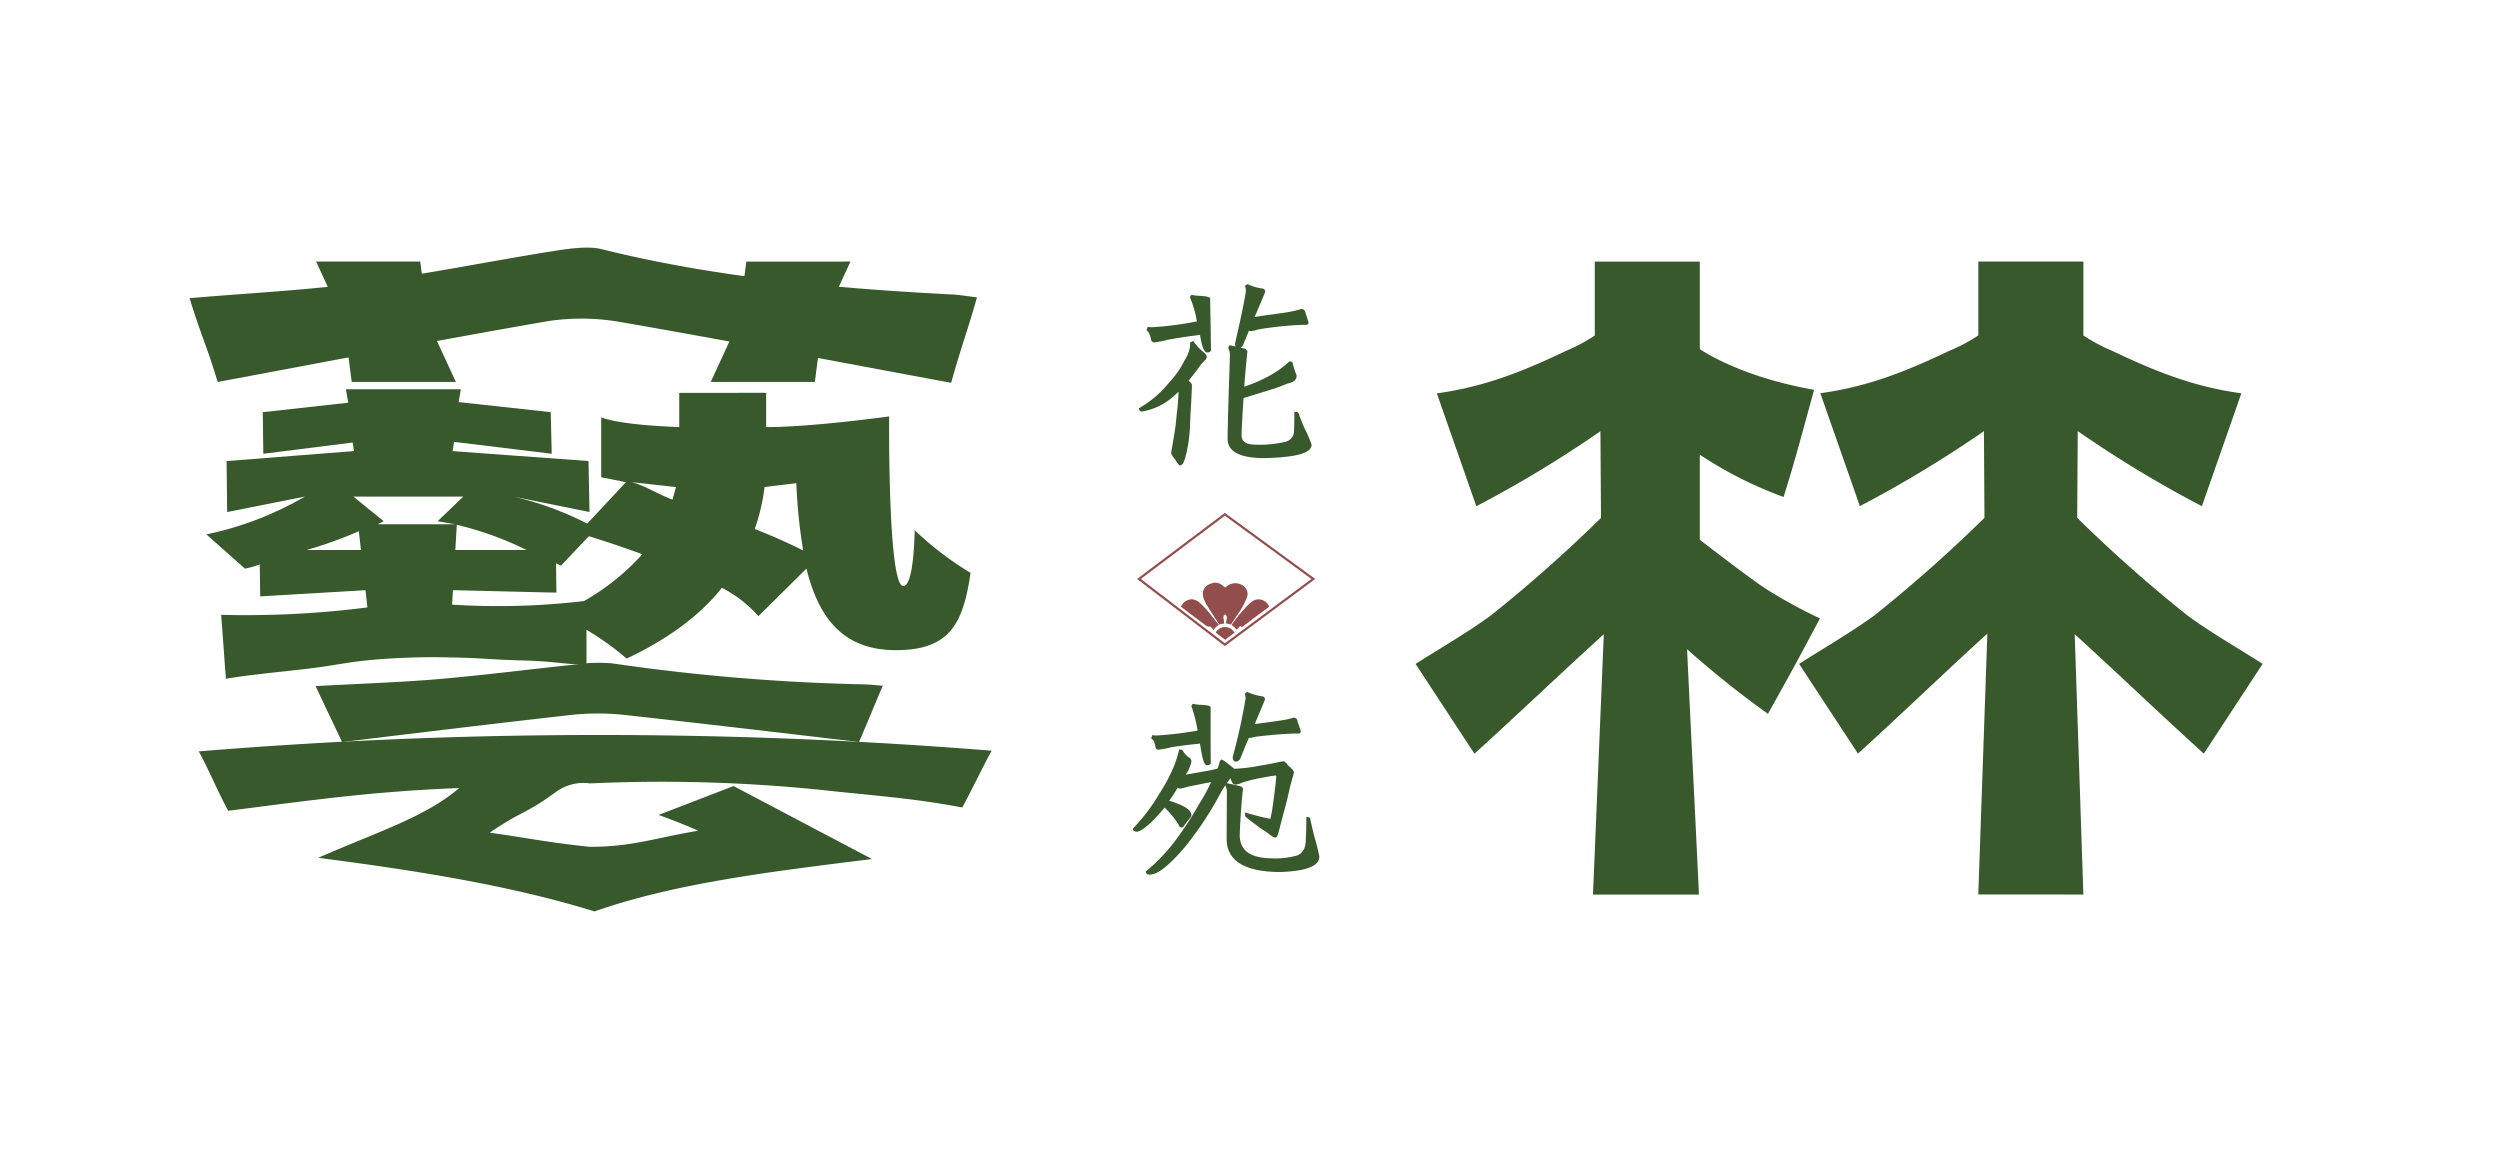 <svg xmlns="http://www.w3.org/2000/svg" width="312.528" height="144.982" viewBox="0 0 312.528 144.982">
  <g id="Group_9945" data-name="Group 9945" transform="translate(-1618 1256)">
    <rect id="Rectangle_3970" data-name="Rectangle 3970" width="312.528" height="144.982" transform="translate(1618 -1256)" fill="none"/>
    <g id="Group_9944" data-name="Group 9944" transform="translate(1641.706 -1225.05)">
      <path id="Path_21286" data-name="Path 21286" d="M616.7,319.3H603.457l1.35-32.551c-5.4,4.9-10.469,9.755-16.171,14.934l-7.358-11.221c3.275-2.089,6.461-3.906,9.409-6.061a177.978,177.978,0,0,0,13.77-12.195l-.07-10.837a145.719,145.719,0,0,1-15.518,9.377c-1.516-4.359-3.552-10.143-4.932-14.111,5.995-.812,10.851-2.783,16.127-5.3a21.385,21.385,0,0,0,3.616-1.931v-9.236l13.128,0V251.1s4.854,3.442,14.289,5.092c-1.074,3.9-2.412,9.007-3.819,13.4a50.045,50.045,0,0,1-10.469-5.289v10.648c1.658,1.239,6.919,5.346,8.769,6.438a60.109,60.109,0,0,0,6.256,3.38c-1.114,2.079-2.163,4.064-3.237,6.034-1.028,1.886-2.081,3.758-3.267,5.9a124.26,124.26,0,0,1-10.109-8.077c.484,10.6,1.024,20.671,1.48,30.67" transform="translate(-428.021 -238.412)" fill="#38592c"/>
      <path id="Path_21287" data-name="Path 21287" d="M725.667,290.451c-3.28-2.091-6.469-3.9-9.41-6.059a174.7,174.7,0,0,1-13.773-12.2l.065-10.839a144.92,144.92,0,0,0,15.526,9.388c1.516-4.367,3.555-10.147,4.926-14.115-6-.812-10.846-2.783-16.126-5.3a21.943,21.943,0,0,1-3.62-1.931v-9.241h-2.483v0H690.119v9.228a20.56,20.56,0,0,1-3.621,1.931c-5.28,2.516-10.129,4.487-16.127,5.3,1.385,3.968,3.424,9.76,4.94,14.115a145.876,145.876,0,0,0,15.512-9.374l.065,10.839a179.475,179.475,0,0,1-13.761,12.2c-2.953,2.144-6.142,3.968-9.409,6.059,2.5,3.808,4.848,7.4,7.357,11.212,5.7-5.167,10.778-10.1,16.176-15l-1.133,32.613h10.653v.011h2.483l-1.083-32.551c5.4,4.914,10.428,9.754,16.138,14.934,2.5-3.808,4.848-7.4,7.358-11.225" transform="translate(-466.515 -238.408)" fill="#38592c"/>
      <path id="Path_21288" data-name="Path 21288" d="M397.3,286.561c-.1,3.9-.513,6.973-1.432,6.973-1.945,0-1.768-21.2-1.768-21.2-11.083,1.468-15.375,1.326-15.375,1.326v-4.277H367.863v4.277s-7.145-.185-9.754-1.217v7.5l3.095.606-4.841,5.181a40.464,40.464,0,0,0-9.233-3.38l9.515,1.931-.127-6.372-16.988-1.24.185-1.155L351.922,277l-.123-5.2-11.515-1.26.279-1.6H326.193l.293,1.677L315.8,271.8l.068,5.2,11.17-1.406.176,1.069-15.94,1.25.073,6.372,9.718-1.931a41.22,41.22,0,0,1-12.311,4.726l4.82,4.278a11.138,11.138,0,0,0,1.849-.527l.054,4,13.16-.776.242,2.152c-2.786.356-5.8.641-9.027.808-3.3.17-6.393.193-9.258.119.2,2.482.4,5.5.6,7.986,3.016-.5,7.684-.946,10.043-1.228,4.038-.481,4.9-.839,8.642-1.164a87.562,87.562,0,0,1,9.294-.268c4.1.055,5,.285,9.494.389,3.23.075,5.87.57,7.6.519,0-1.274,0-3.088,0-4.362a35.043,35.043,0,0,1,5.022,3.6c5.547-2.627,9.341-5.625,11.906-8.847a15.335,15.335,0,0,1,4.563,3.546l6.006-5.948c1.539,6.22,4.616,10.194,11.189,10.194,6.764,0,8.41-3.368,9.328-9.666a39.887,39.887,0,0,1-6.978-5.322m-48.528,2.47H339.87l.186-3.154a40.7,40.7,0,0,1,8.72,3.154m-20.705,0h-6.8a52.391,52.391,0,0,0,6.539-2.35Zm2.1-3.221.746-.382-3.793-3.077h13.742l-3.208,3.079,2.182.379Zm25.785,9.6c-2.436.288-5.107.5-7.984.591-3.071.092-5.921.022-8.508-.143q.054-.9.108-1.807l12.937.308-.048-3.676.621.3,3.483-3.683c2.159.674,4.414,1.427,6.68,2.257a28.837,28.837,0,0,1-7.288,5.849m11.082-12.675c-1.742-.607-3.379-1.734-5.121-2.183l5.526.611c-.1.516-.31,1.043-.405,1.571M377.3,286.4a24.939,24.939,0,0,0,1.229-5.243l3.974-.48a65.628,65.628,0,0,0,.857,8.428c-1.753-.909-3.806-1.808-6.06-2.705" transform="translate(-306.656 -251.224)" fill="#38592c"/>
      <path id="Path_21289" data-name="Path 21289" d="M310.718,356.33c-1.012-1.792-2.707-5.691-3.687-7.427a613.377,613.377,0,0,1,99.127-.084c-.962,1.7-2.713,5.374-3.688,7.1-6.219-1.192-11.39-1.506-17.936-2.228a195.455,195.455,0,0,0-28.587-.783,5.826,5.826,0,0,0-4.263,1.066c-3.836,2.817-4.061,2.225-8.288,5.094,4.723.649,7.176,1.214,12.506,1.765a32.441,32.441,0,0,0,6.255-.577c1.968-.337,3.675-.808,7.3-1.434,0,0-1.336-.651-4.937-1.974l9.364-3.609,17.306,9.123c-12.485,1.555-24.632,3.01-34.683,6.55-10.355-3.206-22.008-5.087-34.552-6.7,7.544-3.3,13.4-5.105,17.638-8.726-10.931.429-18.379,1.513-28.873,2.843" transform="translate(-305.889 -285.923)" fill="#38592c"/>
      <path id="Path_21290" data-name="Path 21290" d="M336.666,340.478c-.967-2.076-2.4-5.04-3.307-6.991,5.4-.3,10.49-.458,15.415-.88,5.823-.5,11.487-1.245,17.256-1.838a19.57,19.57,0,0,1,4.408-.124,254.04,254.04,0,0,0,31.663,2.63c.55.018,1.089.081,2.17.165-.84,1.918-2.03,4.872-2.979,7.038-10.3-1.221-19.464-2.294-29.265-3.383a31.3,31.3,0,0,0-6.422-.034c-9.564,1.067-18.638,2.18-28.937,3.417" transform="translate(-317.613 -278.667)" fill="#38592c"/>
      <path id="Path_21291" data-name="Path 21291" d="M308.477,253.8c-1.342-4.481-2.244-6.262-3.505-10.473,7.493-.642,14.56-.988,21.4-1.9,8.083-1.078,15.944-2.688,23.951-3.967,1.959-.313,4.452-.683,6.118-.267,14.037,3.5,28.853,4.909,43.947,5.677.763.039,1.511.175,3.013.356-1.167,4.141-1.915,6.006-3.233,10.681-14.291-2.635-27.919-5.276-41.522-7.628a28.064,28.064,0,0,0-8.914-.074c-13.274,2.3-26.955,4.924-41.249,7.6" transform="translate(-304.972 -237.003)" fill="#38592c"/>
      <path id="Path_21292" data-name="Path 21292" d="M350.947,255.2H337.93l-.981-7.521-3.472-7.522h13.017l.981,7.522Z" transform="translate(-317.666 -238.408)" fill="#38592c"/>
      <path id="Path_21293" data-name="Path 21293" d="M422.417,255.2h13.017l.981-7.521,3.472-7.522H426.869l-.981,7.522Z" transform="translate(-357.274 -238.408)" fill="#38592c"/>
      <path id="Path_21294" data-name="Path 21294" d="M525.793,252.7a5.8,5.8,0,0,0,1.113,1.2,3.841,3.841,0,0,0,.322.293.449.449,0,0,1,.146.322.338.338,0,0,1-.116.234l-.41.41q-.324.41-.674.908-.382.5-.85,1.084a2.866,2.866,0,0,1-.292.352,1.655,1.655,0,0,1,.5.468q0,.85-.2,4.188a22,22,0,0,1-.264,3.251q-.439,2.489-.85,2.49-.087,0-.5-.674a2.45,2.45,0,0,1-.469-.732q.058-.351.322-1.9a28.476,28.476,0,0,0,.381-2.987,27.5,27.5,0,0,0,.234-3.163,10.842,10.842,0,0,1-.849.82,7.736,7.736,0,0,1-3.9,1.9.219.219,0,0,1-.2-.175,13.383,13.383,0,0,0,3.72-3.193,10.929,10.929,0,0,0,1.932-2.782,4.225,4.225,0,0,0,.674-1.581,5.512,5.512,0,0,0,.058-.645Zm.7-2.519a15.1,15.1,0,0,0-.879-3.1c0-.1.029-.156.088-.176a4.919,4.919,0,0,0,1,.117q1.113.088,1.113.235,0,.41.058,3.456.029,2.783.058,2.9c-.019.116-.127.176-.322.176q-.41,0-.732-1.934c-.02-.116-.039-.215-.059-.292q-.351.058-.791.116-1.845.235-3.368.528a16.615,16.615,0,0,1-1.7.322c-.137,0-.215-.1-.234-.293a3.809,3.809,0,0,0-.176-.556,1.241,1.241,0,0,0-.352-.556l.058-.205a2.413,2.413,0,0,0,.41.029,40.737,40.737,0,0,0,5.829-.762m11.451,5.038a.314.314,0,0,1,.176.059,8.422,8.422,0,0,0,.235.82l.146.439a.723.723,0,0,1,.118.322q0,.616-.937.792-.79.322-1.611.615-1.786.556-4.071,1.259-.175,2.344-.263,4.773.029,1.29,1.787,1.319a14.064,14.064,0,0,0,3.748-.323,1.68,1.68,0,0,0,1.23-.937,3.438,3.438,0,0,0,.118-.908q.029-.82.029-1.934a.393.393,0,0,1,.234.088,20.225,20.225,0,0,0,.82,2.05,12.3,12.3,0,0,1,.79,1.845q0,1.346-5.74,1.494-4.452,0-4.452-2.255,0-1.815.293-10.4a2.033,2.033,0,0,0-.2-.966.67.67,0,0,1,.088-.176q.908.205,1.845.439a1.17,1.17,0,0,0,.146.175q-.234,2.256-.41,4.628a17.877,17.877,0,0,0,2.812-1.142,13.1,13.1,0,0,0,3.075-2.079m-5.271-9.636a6.376,6.376,0,0,0,1.874.527.229.229,0,0,1,.147.235q-.7,1.7-1.406,3.339.527-.058,1.406-.2,1.318-.176,2.167-.293,1.054-.146,1.787-.322l.732-.2q.322,0,.381.439.264.79.352,1.113a.1.1,0,0,1-.118.117,31.752,31.752,0,0,0-3.25.2q-1.2.117-2.812.38a3.245,3.245,0,0,1-.908.205c-.118,0-.2-.078-.234-.234q-.44,1.083-.879,2.138a.506.506,0,0,1-.41.234q-.264,0-.264-.439a66.85,66.85,0,0,0,1.348-6.648,1.185,1.185,0,0,0-.088-.469.157.157,0,0,1,.176-.117" transform="translate(-400.39 -240.823)" fill="#38592c"/>
      <path id="Path_21295" data-name="Path 21295" d="M524.071,267.929c-.108,0-.2-.036-.631-.749-.4-.505-.473-.687-.49-.788l0-.026,0-.026q.059-.351.323-1.9a28.607,28.607,0,0,0,.379-2.972,27.24,27.24,0,0,0,.224-2.757c-.2.2-.392.381-.582.543a7.926,7.926,0,0,1-3.979,1.94l-.022,0-.021,0a.368.368,0,0,1-.332-.3l-.021-.11.1-.055a13.285,13.285,0,0,0,3.676-3.157,10.867,10.867,0,0,0,1.909-2.743,4.209,4.209,0,0,0,.662-1.53,5.586,5.586,0,0,0,.058-.636v-.1l.4-.2.072.134a5.735,5.735,0,0,0,1.079,1.158,3.974,3.974,0,0,0,.315.287.611.611,0,0,1,.205.444.488.488,0,0,1-.163.344l-.41.41c-.2.252-.422.555-.657.888-.258.337-.542.7-.855,1.091-.059.083-.12.161-.182.232a1.4,1.4,0,0,1,.4.42l.017.069c0,.571-.069,1.983-.205,4.2a22.264,22.264,0,0,1-.265,3.264c-.407,2.305-.722,2.622-1,2.622m-.808-1.568a2.8,2.8,0,0,0,.433.642,4.941,4.941,0,0,0,.4.6c.082-.074.336-.449.671-2.344a22,22,0,0,0,.261-3.223c.133-2.166.2-3.557.2-4.147a1.776,1.776,0,0,0-.432-.383l-.15-.107.13-.13a2.717,2.717,0,0,0,.276-.332c.317-.4.6-.757.853-1.088.234-.331.462-.639.675-.909l.422-.424a.209.209,0,0,0,.071-.124.294.294,0,0,0-.1-.212,3.677,3.677,0,0,1-.322-.293,7.7,7.7,0,0,1-1.029-1.063c-.009.131-.026.3-.054.506a4.3,4.3,0,0,1-.695,1.64,11.077,11.077,0,0,1-1.95,2.806,13.773,13.773,0,0,1-3.535,3.1,7.776,7.776,0,0,0,3.7-1.855,10.812,10.812,0,0,0,.834-.806l.277-.3-.007.4a27.708,27.708,0,0,1-.235,3.181,28.538,28.538,0,0,1-.382,2.995q-.252,1.485-.317,1.869m11.356.66c-3.061,0-4.611-.811-4.611-2.411,0-1.219.1-4.719.293-10.4a1.881,1.881,0,0,0-.186-.887l-.031-.058.02-.063a.854.854,0,0,1,.107-.216l.059-.088.1.023.641.148a.868.868,0,0,1-.07-.377c.9-3.95,1.348-6.175,1.348-6.649a1.041,1.041,0,0,0-.076-.408l-.021-.048.013-.05a.308.308,0,0,1,.327-.235l.069.016a6.263,6.263,0,0,0,1.828.513.389.389,0,0,1,.279.388l-.012.06q-.651,1.571-1.3,3.092c.311-.04.69-.1,1.131-.171.884-.119,1.605-.216,2.172-.294.692-.1,1.288-.2,1.771-.319l.769-.21c.171,0,.468.075.535.575.169.5.288.876.348,1.093l0,.04a.258.258,0,0,1-.273.273,31.868,31.868,0,0,0-3.234.2c-.8.078-1.743.206-2.8.379a3.209,3.209,0,0,1-.933.207.365.365,0,0,1-.2-.058q-.385.944-.769,1.866a.86.86,0,0,1-.278.261c.192.047.387.094.582.144l.058.014.034.05a.99.99,0,0,0,.127.152l.052.053-.007.073c-.149,1.43-.281,2.907-.392,4.393a17.778,17.778,0,0,0,2.568-1.062,13.037,13.037,0,0,0,3.041-2.056l.045-.041h.061a.468.468,0,0,1,.262.085l.056.037.012.067a7.551,7.551,0,0,0,.23.8l.145.438a.762.762,0,0,1,.125.371c0,.494-.358.811-1.064.945-.5.205-1.041.413-1.587.608q-1.756.547-3.976,1.23c-.113,1.53-.2,3.1-.255,4.662.017.758.551,1.139,1.633,1.157a14.023,14.023,0,0,0,3.7-.314,1.551,1.551,0,0,0,1.133-.843,3.166,3.166,0,0,0,.108-.861c.019-.541.029-1.19.029-1.926v-.156h.155a.541.541,0,0,1,.328.119l.039.029.015.047a20.148,20.148,0,0,0,.814,2.034,12.234,12.234,0,0,1,.8,1.873c.005,1.061-1.868,1.585-5.887,1.687m-4.192-13.77a2.263,2.263,0,0,1,.185.962c-.195,5.686-.294,9.182-.294,10.4,0,1.393,1.445,2.1,4.3,2.1,4.858-.125,5.584-.892,5.584-1.338a13.666,13.666,0,0,0-.774-1.777c-.3-.652-.555-1.279-.76-1.868,0,.6-.012,1.139-.028,1.6a3.558,3.558,0,0,1-.128.957,1.836,1.836,0,0,1-1.332,1.032,14.09,14.09,0,0,1-3.793.328c-1.579-.026-1.927-.814-1.942-1.471.058-1.612.147-3.22.264-4.788l.008-.106.1-.032q2.284-.7,4.07-1.259c.536-.191,1.076-.4,1.6-.61.84-.161.84-.527.84-.647a.571.571,0,0,0-.1-.245l-.158-.468c-.114-.358-.187-.606-.222-.754a13.359,13.359,0,0,1-3.047,2.046,18.192,18.192,0,0,1-2.833,1.15l-.219.069.017-.229c.114-1.542.249-3.076.4-4.56-.028-.031-.054-.063-.078-.094q-.844-.21-1.663-.4m2.12-7.616a1.4,1.4,0,0,1,.057.407,65.6,65.6,0,0,1-1.352,6.683c0,.154.041.249.112.249a.357.357,0,0,0,.285-.172c.273-.669.566-1.382.859-2.1l.18-.443.115.464c.029.116.066.116.083.116a3,3,0,0,0,.859-.2q1.635-.27,2.845-.388c1.266-.134,2.347-.2,3.214-.206-.057-.189-.169-.543-.33-1.024-.043-.3-.149-.33-.213-.333l-.711.2c-.5.12-1.1.23-1.807.327q-.85.118-2.168.293c-.577.1-1.053.165-1.41.2l-.265.03.105-.246q.7-1.624,1.392-3.3a.065.065,0,0,0-.048-.063,6.524,6.524,0,0,1-1.8-.492m-5.078,8.177c-.268,0-.582-.245-.886-2.063-.009-.051-.017-.1-.026-.141q-.3.047-.65.094c-1.224.156-2.353.333-3.359.525a13.1,13.1,0,0,1-1.728.326c-.1,0-.351-.043-.389-.434a3.772,3.772,0,0,0-.165-.514,1.066,1.066,0,0,0-.294-.485l-.094-.063.128-.448.138.024a2.354,2.354,0,0,0,.384.027,40.326,40.326,0,0,0,5.642-.729,13.257,13.257,0,0,0-.819-2.893l-.028-.04v-.049a.3.3,0,0,1,.194-.323l.062-.02.057.028a4.914,4.914,0,0,0,.937.1c1.077.085,1.258.189,1.258.39,0,.29.022,1.549.059,3.453.025,2.355.045,2.81.054,2.87l0,.025,0,.032c-.02.114-.107.306-.476.306m-.675-2.559.034.139c.021.081.041.182.062.3.3,1.783.567,1.8.579,1.8a.27.27,0,0,0,.163-.034c-.012-.133-.031-.63-.055-2.883-.034-1.793-.056-3.014-.058-3.4a4.109,4.109,0,0,0-.97-.141c-.485-.033-.742-.06-.885-.086a16.835,16.835,0,0,1,.845,3.06l.035.157-.158.03a41.107,41.107,0,0,1-5.852.764h0c-.1,0-.191,0-.273-.011a1.789,1.789,0,0,1,.3.529,3.96,3.96,0,0,1,.183.58c.018.172.062.172.082.172a15,15,0,0,0,1.666-.319c1.016-.2,2.152-.373,3.381-.53q.435-.057.785-.116Z" transform="translate(-400.25 -240.698)" fill="#38592c"/>
      <path id="Path_21296" data-name="Path 21296" d="M523.6,344.665c.176,0,.264.058.264.176a2.822,2.822,0,0,0,.673.732q.322.176.322.381a5.071,5.071,0,0,1-.849,1.874,1.5,1.5,0,0,0,.293-.029q.615-.088,1.991-.351a16.46,16.46,0,0,0,2.109-.44c.078-.215.156-.449.235-.7a.792.792,0,0,1,.146-.381,3.178,3.178,0,0,1,.645.439,5.022,5.022,0,0,1,.585.468q.235.146.235.235a19.206,19.206,0,0,0,3.427-.41q.849-.117,1.933-.352a9.042,9.042,0,0,1,.937-.176,2.111,2.111,0,0,1,.44.469c.175.157.322.293.439.41a.78.78,0,0,1,.234.293,1.853,1.853,0,0,1-.146.644q-.117.411-.322,1.172-.294,1.377-.557,2.373-.352,1.289-.761,2.87-.235,1-.382,1-.235,0-.907-.586-.5-.322-.937-.615-.85-.644-1.729-1.318a.576.576,0,0,1-.058-.264q.791.235,1.581.44,1.143.264,1.524.322a4.88,4.88,0,0,0,.322-1.434q.352-2.4.5-4.1l-.118-.2a13.736,13.736,0,0,0-1.757.263,21.116,21.116,0,0,0-2.548.615,3.146,3.146,0,0,1-.82.264q-.264,0-.41-.44c-.078-.215-.146-.4-.205-.556-.059.1-.117.186-.175.264q-.528.732-1.026,1.494a42.25,42.25,0,0,1-4.539,6.97q-2.96,3.515-4.364,3.515c-.215,0-.332-.058-.352-.176a19.54,19.54,0,0,0,1.669-1.523,21.874,21.874,0,0,0,2.255-2.665,39.652,39.652,0,0,0,2.695-4.189,13.831,13.831,0,0,0,1.581-3.016,16.746,16.746,0,0,0-1.962.352q-.615.117-1.289.263a4.6,4.6,0,0,1-.878.205c-.079,0-.147-.078-.205-.234a.082.082,0,0,1-.029-.059,19.818,19.818,0,0,1-1.318,2.051q2.752.819,2.87,1.669a.359.359,0,0,1-.146.293,3.18,3.18,0,0,1-.322.41q-.206.293-.352.468-.147.264-.264.264-.176,0-.234-.293a11.587,11.587,0,0,0-1.9-2.285l-.118.176q-2.226,2.636-3.28,2.929-.381,0-.381-.176a23.457,23.457,0,0,0,3.309-4.393,21.435,21.435,0,0,0,1.817-3.427,15.1,15.1,0,0,0,.615-1.962m2.372-2.431a18.075,18.075,0,0,0-.79-3.163.136.136,0,0,1,.088-.146,4.37,4.37,0,0,0,.937.116q1.054.059,1.055.206v3.778q0,3.017.029,3.163-.058.117-.292.117-.352,0-.674-2.08-.059-.379-.117-.673a5.628,5.628,0,0,1-.644.088q-1.7.176-3.1.41a14.762,14.762,0,0,1-1.581.293q-.176,0-.2-.263c-.04-.176-.088-.361-.147-.556a1.208,1.208,0,0,0-.351-.5l.058-.176a2.325,2.325,0,0,0,.38.029,43.8,43.8,0,0,0,5.36-.644m3.515,6.648q.849.176,1.67.382l.146.146q-.293,2.724-.41,5.858.087,2.93,4.071,2.987a10.013,10.013,0,0,0,3.28-.352,1.74,1.74,0,0,0,1.084-1.142,4.143,4.143,0,0,0,.146-1.171q.058-1.054.058-2.49a.314.314,0,0,1,.176.059q.235,1.172.586,2.489a22.816,22.816,0,0,1,.556,2.255q0,1.582-4.686,1.758-6.59,0-6.589-3.984,0-1.024.029-5.8a1.9,1.9,0,0,0-.175-.85,1.1,1.1,0,0,1,.058-.146m2.548-11.393a6.381,6.381,0,0,0,1.874.527.229.229,0,0,1,.147.234q-.7,1.669-1.377,3.28c.274-.039.6-.088.967-.146q1.17-.146,1.932-.263.908-.117,1.581-.264l.645-.176q.322,0,.352.44c.195.528.322.9.38,1.113a.1.1,0,0,1-.117.117q-1.171,0-2.929.146-1.053.088-2.489.264a3.584,3.584,0,0,1-.82.146h-.088q-.586,1.378-1.113,2.7a.5.5,0,0,1-.41.263c-.156,0-.234-.147-.234-.439a69.814,69.814,0,0,0,1.61-7.322,1.266,1.266,0,0,0-.088-.5.157.157,0,0,1,.176-.118" transform="translate(-399.778 -281.753)" fill="#38592c"/>
      <path id="Path_21297" data-name="Path 21297" d="M519.7,360.013c-.376,0-.481-.166-.505-.306l-.019-.114.1-.051a18.691,18.691,0,0,0,1.631-1.5,21.886,21.886,0,0,0,2.236-2.642,39.891,39.891,0,0,0,2.687-4.176,22.167,22.167,0,0,0,1.514-2.764c-.254.035-.756.125-1.727.329q-.617.117-1.288.262a3.9,3.9,0,0,1-.912.209.3.3,0,0,1-.239-.126c-.346.6-.7,1.148-1.058,1.644,1.8.557,2.683,1.11,2.769,1.733a.521.521,0,0,1-.182.417,3.513,3.513,0,0,1-.324.41c-.129.186-.249.346-.348.465-.067.123-.2.32-.384.32-.11,0-.3-.052-.381-.39a11.3,11.3,0,0,0-1.731-2.1l-.013.021c-1.531,1.813-2.629,2.788-3.369,2.992l-.042.006c-.444,0-.537-.18-.537-.331v-.064l.044-.045a23.414,23.414,0,0,0,3.288-4.364,21.432,21.432,0,0,0,1.807-3.407,15.087,15.087,0,0,0,.605-1.929l.022-.129h.131c.327,0,.4.179.416.282a2.786,2.786,0,0,0,.619.661.6.6,0,0,1,.381.5,4.256,4.256,0,0,1-.713,1.688c.422-.062,1.079-.178,1.963-.347a20.008,20.008,0,0,0,2.016-.408q.1-.29.208-.628a.863.863,0,0,1,.185-.445l.062-.063.086.022a2.55,2.55,0,0,1,.7.467,5.2,5.2,0,0,1,.6.481.744.744,0,0,1,.225.189,19.844,19.844,0,0,0,3.3-.406c.565-.079,1.212-.2,1.929-.351a6.983,6.983,0,0,1,.97-.179h.043l.037.022a2.174,2.174,0,0,1,.483.507c.158.138.307.276.426.395a.906.906,0,0,1,.268.345l.012.058a2.012,2.012,0,0,1-.157.7c-.074.26-.181.65-.317,1.156-.2.932-.382,1.711-.557,2.372q-.352,1.29-.76,2.869c-.222.94-.353,1.112-.532,1.112-.136,0-.374-.071-1.01-.624-.316-.2-.628-.407-.921-.6-.575-.435-1.15-.875-1.737-1.324l-.044-.053a.731.731,0,0,1-.075-.334v-.209l.2.06c.522.155,1.052.3,1.576.438.67.155,1.131.254,1.4.3a11.8,11.8,0,0,0,.251-1.288c.229-1.554.394-2.914.493-4.04l-.047-.082c-.27.018-.82.1-1.64.258a21.038,21.038,0,0,0-2.53.61,2.7,2.7,0,0,1-.866.271c-.25,0-.437-.184-.557-.546l-.1-.264-.012.016c-.147.2-.291.409-.435.616l.078.016c.566.117,1.129.246,1.676.383l.042.011.23.228-.008.075c-.195,1.807-.332,3.774-.409,5.848.056,1.859,1.337,2.787,3.918,2.825a9.936,9.936,0,0,0,3.218-.34,1.577,1.577,0,0,0,.993-1.039,3.782,3.782,0,0,0,.141-1.136c.039-.7.058-1.535.058-2.484v-.156h.155a.467.467,0,0,1,.262.085l.054.035.013.063c.155.773.35,1.607.583,2.48a22.659,22.659,0,0,1,.56,2.272c0,1.189-1.58,1.814-4.834,1.936-4.482,0-6.752-1.393-6.752-4.139q0-1.025.029-5.8a1.743,1.743,0,0,0-.159-.779l-.029-.057.019-.061c.009-.024.017-.048.025-.07q-.229.335-.449.672a42.563,42.563,0,0,1-4.548,6.983c-2.026,2.405-3.492,3.573-4.486,3.573m-.107-.318a.768.768,0,0,0,.107.007c.884,0,2.313-1.164,4.245-3.459a42.354,42.354,0,0,0,4.521-6.942q.506-.775,1.037-1.513a2.706,2.706,0,0,0,.167-.252l.166-.278.114.3c.059.158.127.342.205.557.053.156.139.338.264.338a2.855,2.855,0,0,0,.761-.252,21.4,21.4,0,0,1,2.58-.624,13.6,13.6,0,0,1,1.784-.266h.09l.186.325,0,.049c-.1,1.142-.266,2.524-.5,4.11-.256,1.568-.321,1.568-.475,1.568-.277-.041-.779-.146-1.559-.326-.418-.108-.837-.222-1.252-.342q.8.616,1.587,1.209c.284.189.6.394.927.609a2.741,2.741,0,0,0,.782.553,3.624,3.624,0,0,0,.271-.868q.41-1.587.763-2.875c.173-.656.355-1.429.555-2.364.138-.517.246-.908.324-1.183a1.826,1.826,0,0,0,.14-.569A.674.674,0,0,0,537.2,347c-.126-.125-.271-.26-.443-.414a2.777,2.777,0,0,0-.379-.425c-.083.01-.3.048-.861.168-.725.157-1.378.276-1.944.354a19.352,19.352,0,0,1-3.448.412h-.156v-.148c-.014,0-.041-.036-.161-.11a5.514,5.514,0,0,0-.594-.474c-.261-.2-.41-.306-.493-.359a1.424,1.424,0,0,0-.054.2c-.084.272-.163.509-.241.725L528.4,347l-.061.027a13.213,13.213,0,0,1-2.145.451c-.907.174-1.58.292-2,.352a1.567,1.567,0,0,1-.315.031h-.275l.142-.236a4.7,4.7,0,0,0,.826-1.794c0-.073-.085-.159-.241-.244a3.01,3.01,0,0,1-.733-.791l-.018-.031c-.09.372-.281.962-.58,1.792a21.692,21.692,0,0,1-1.832,3.458,23.819,23.819,0,0,1-3.231,4.315.886.886,0,0,0,.151.013c.669-.2,1.74-1.165,3.182-2.873l.21-.315.133.127a11.742,11.742,0,0,1,1.929,2.315l.02.052c.019.1.052.165.08.168a.8.8,0,0,0,.129-.184c.112-.138.226-.291.361-.481a3.244,3.244,0,0,0,.316-.4l.037-.043a.2.2,0,0,0,.088-.17c-.045-.321-.562-.866-2.758-1.52l-.213-.063.132-.179a19.547,19.547,0,0,0,1.307-2.034l.292-.516.019.6c.042.115.075.136.075.136a5.33,5.33,0,0,0,.818-.2c.462-.1.892-.187,1.3-.266a13.849,13.849,0,0,1,1.991-.354h.156v.156c0,.2-.183.727-1.6,3.1a39.788,39.788,0,0,1-2.7,4.2,22.025,22.025,0,0,1-2.267,2.68c-.935.9-1.346,1.269-1.536,1.427m9.9-10.752a2.149,2.149,0,0,1,.143.81q-.03,4.775-.029,5.8c0,2.575,2.1,3.828,6.434,3.828,2.962-.112,4.531-.666,4.531-1.6-.055-.359-.241-1.112-.55-2.213-.175-.654-.329-1.285-.46-1.887-.008.669-.027,1.271-.055,1.795a4.173,4.173,0,0,1-.158,1.221,1.885,1.885,0,0,1-1.166,1.227,10,10,0,0,1-3.342.364c-2.745-.04-4.166-1.1-4.227-3.138.077-2.062.212-4.011.4-5.8l-.063-.063c-.476-.119-.967-.231-1.459-.336m-2.62-2.607c-.291,0-.544-.376-.828-2.212-.029-.188-.058-.36-.088-.516-.16.027-.331.048-.507.062-1.118.116-2.16.253-3.092.409a11.864,11.864,0,0,1-1.607.3c-.1,0-.321-.039-.36-.4-.036-.155-.083-.337-.14-.529a1.013,1.013,0,0,0-.289-.413l-.1-.066.138-.414.131.021a2.141,2.141,0,0,0,.355.028,43.24,43.24,0,0,0,5.176-.615,15.871,15.871,0,0,0-.741-2.959l-.021-.036v-.041a.288.288,0,0,1,.194-.295l.062-.021.058.029a4.389,4.389,0,0,0,.878.1c1.019.057,1.2.162,1.2.361V342.9c0,2.577.016,3.07.027,3.134l.007.049-.021.049a.436.436,0,0,1-.432.2m-.669-3.092.031.153c.039.2.078.424.119.679.271,1.749.489,1.932.531,1.951a.351.351,0,0,0,.12-.019c-.011-.186-.024-.806-.024-3.108v-3.716a3.8,3.8,0,0,0-.907-.112c-.443-.031-.685-.059-.824-.084a23.13,23.13,0,0,1,.752,3.09l.032.157-.158.027a44.139,44.139,0,0,1-5.38.646h0c-.074,0-.144,0-.212-.008a1.848,1.848,0,0,1,.262.431c.068.22.118.409.157.589.007.054.019.141.053.141a13.432,13.432,0,0,0,1.549-.29c.946-.158,1.994-.3,3.121-.413a5.6,5.6,0,0,0,.63-.085Zm4.242,2.652c-.145,0-.39-.077-.39-.595a72.037,72.037,0,0,0,1.611-7.323,1.131,1.131,0,0,0-.075-.437l-.021-.048.012-.049a.311.311,0,0,1,.327-.237l.069.017a6.278,6.278,0,0,0,1.828.513.389.389,0,0,1,.279.388l-.012.06q-.648,1.538-1.271,3.026c.208-.031.439-.066.693-.107.768-.1,1.417-.184,1.934-.263.6-.077,1.127-.165,1.571-.262l.678-.18c.172,0,.463.074.5.562.2.534.321.9.378,1.105l.005.04a.258.258,0,0,1-.273.273c-.768,0-1.749.049-2.917.146-.693.058-1.528.146-2.483.263a3.657,3.657,0,0,1-.824.147c-.377.89-.738,1.763-1.071,2.6a.658.658,0,0,1-.555.361m1.475-8.354a1.556,1.556,0,0,1,.057.437,68.336,68.336,0,0,1-1.615,7.36c0,.093.025.246.083.246.038,0,.151,0,.28-.194.332-.837.706-1.745,1.1-2.669l.041-.1h.191a3.47,3.47,0,0,0,.78-.141q1.469-.181,2.516-.268c1.15-.1,2.122-.145,2.89-.148-.057-.182-.176-.526-.358-1.02l-.009-.044c-.018-.265-.113-.291-.176-.294l-.624.17c-.46.1-1,.19-1.6.268-.516.079-1.168.168-1.934.263-.368.058-.69.107-.965.146l-.271.039.106-.253q.667-1.594,1.363-3.248a.065.065,0,0,0-.048-.062,6.522,6.522,0,0,1-1.8-.493" transform="translate(-399.653 -281.628)" fill="#38592c"/>
      <path id="Path_21298" data-name="Path 21298" d="M534.838,312.515a1.518,1.518,0,0,1,1.1.505.215.215,0,0,0,.323,0,1.668,1.668,0,0,1,2.168-.059,1.22,1.22,0,0,1,.342,1.535,9.2,9.2,0,0,1-1.066,1.942c-.294.431-.588.9-.886,1.326a2.176,2.176,0,0,0-.588-.134s-.008-.091-.008-.162a2.828,2.828,0,0,1,.087-.427.812.812,0,0,0,0-.219.635.635,0,0,0-.111-.276.217.217,0,0,0-.213,0,.518.518,0,0,0-.1.3c.006.179.059.356.08.535.028.236.032.262.032.262a1.874,1.874,0,0,0-.626.121c-.488-.757-1.179-1.815-1.643-2.586a3.876,3.876,0,0,1-.37-.894,1.312,1.312,0,0,1,.82-1.59,2.261,2.261,0,0,1,.662-.179" transform="translate(-406.654 -270.629)" fill="#924e4d"/>
      <path id="Path_21299" data-name="Path 21299" d="M529.751,316.26a1.671,1.671,0,0,1,1.028.484,12,12,0,0,1,1.567,1.746c.273.348.5.633.793.965a2.521,2.521,0,0,0-.557.487.8.8,0,0,0-.121.162,3.6,3.6,0,0,0-.251-.3c-.065-.053-.151-.136-.213-.124a.793.793,0,0,1-.635-.252q-.8-.593-1.6-1.191c-.408-.306-.966-.734-1.371-1.044a1.9,1.9,0,0,1,.1-.177,1.507,1.507,0,0,1,1.259-.753" transform="translate(-404.467 -272.299)" fill="#924e4d"/>
      <path id="Path_21300" data-name="Path 21300" d="M540.961,319.634c-.127-.006-.193.1-.271.184-.046.049-.195.2-.243.258a1.716,1.716,0,0,0-.115-.129,4.574,4.574,0,0,0-.52-.478s.059-.084.1-.142a19.808,19.808,0,0,1,2.027-2.416,2.947,2.947,0,0,1,.686-.511,1.393,1.393,0,0,1,1.875.813c-.856.62-3.428,2.568-3.428,2.568-.008-.045-.038-.144-.115-.148" transform="translate(-409.554 -272.304)" fill="#924e4d"/>
      <path id="Path_21301" data-name="Path 21301" d="M537.4,322.543a1.364,1.364,0,0,1,1.184.7c-.344.261-.694.514-1.037.777a1.721,1.721,0,0,1-.146.1c-.276-.208-.949-.706-1.175-.905a.817.817,0,0,1,.114-.156,1.3,1.3,0,0,1,1.061-.52" transform="translate(-407.958 -275.097)" fill="#924e4d"/>
      <path id="Path_21302" data-name="Path 21302" d="M529.478,313.451l-10.969-8.39,10.969-8.255,11.3,8.255Zm-10.507-8.388,10.51,8.039,10.827-8.039-10.827-7.909Z" transform="translate(-400.067 -263.636)" fill="#924e4d"/>
    </g>
  </g>
</svg>
